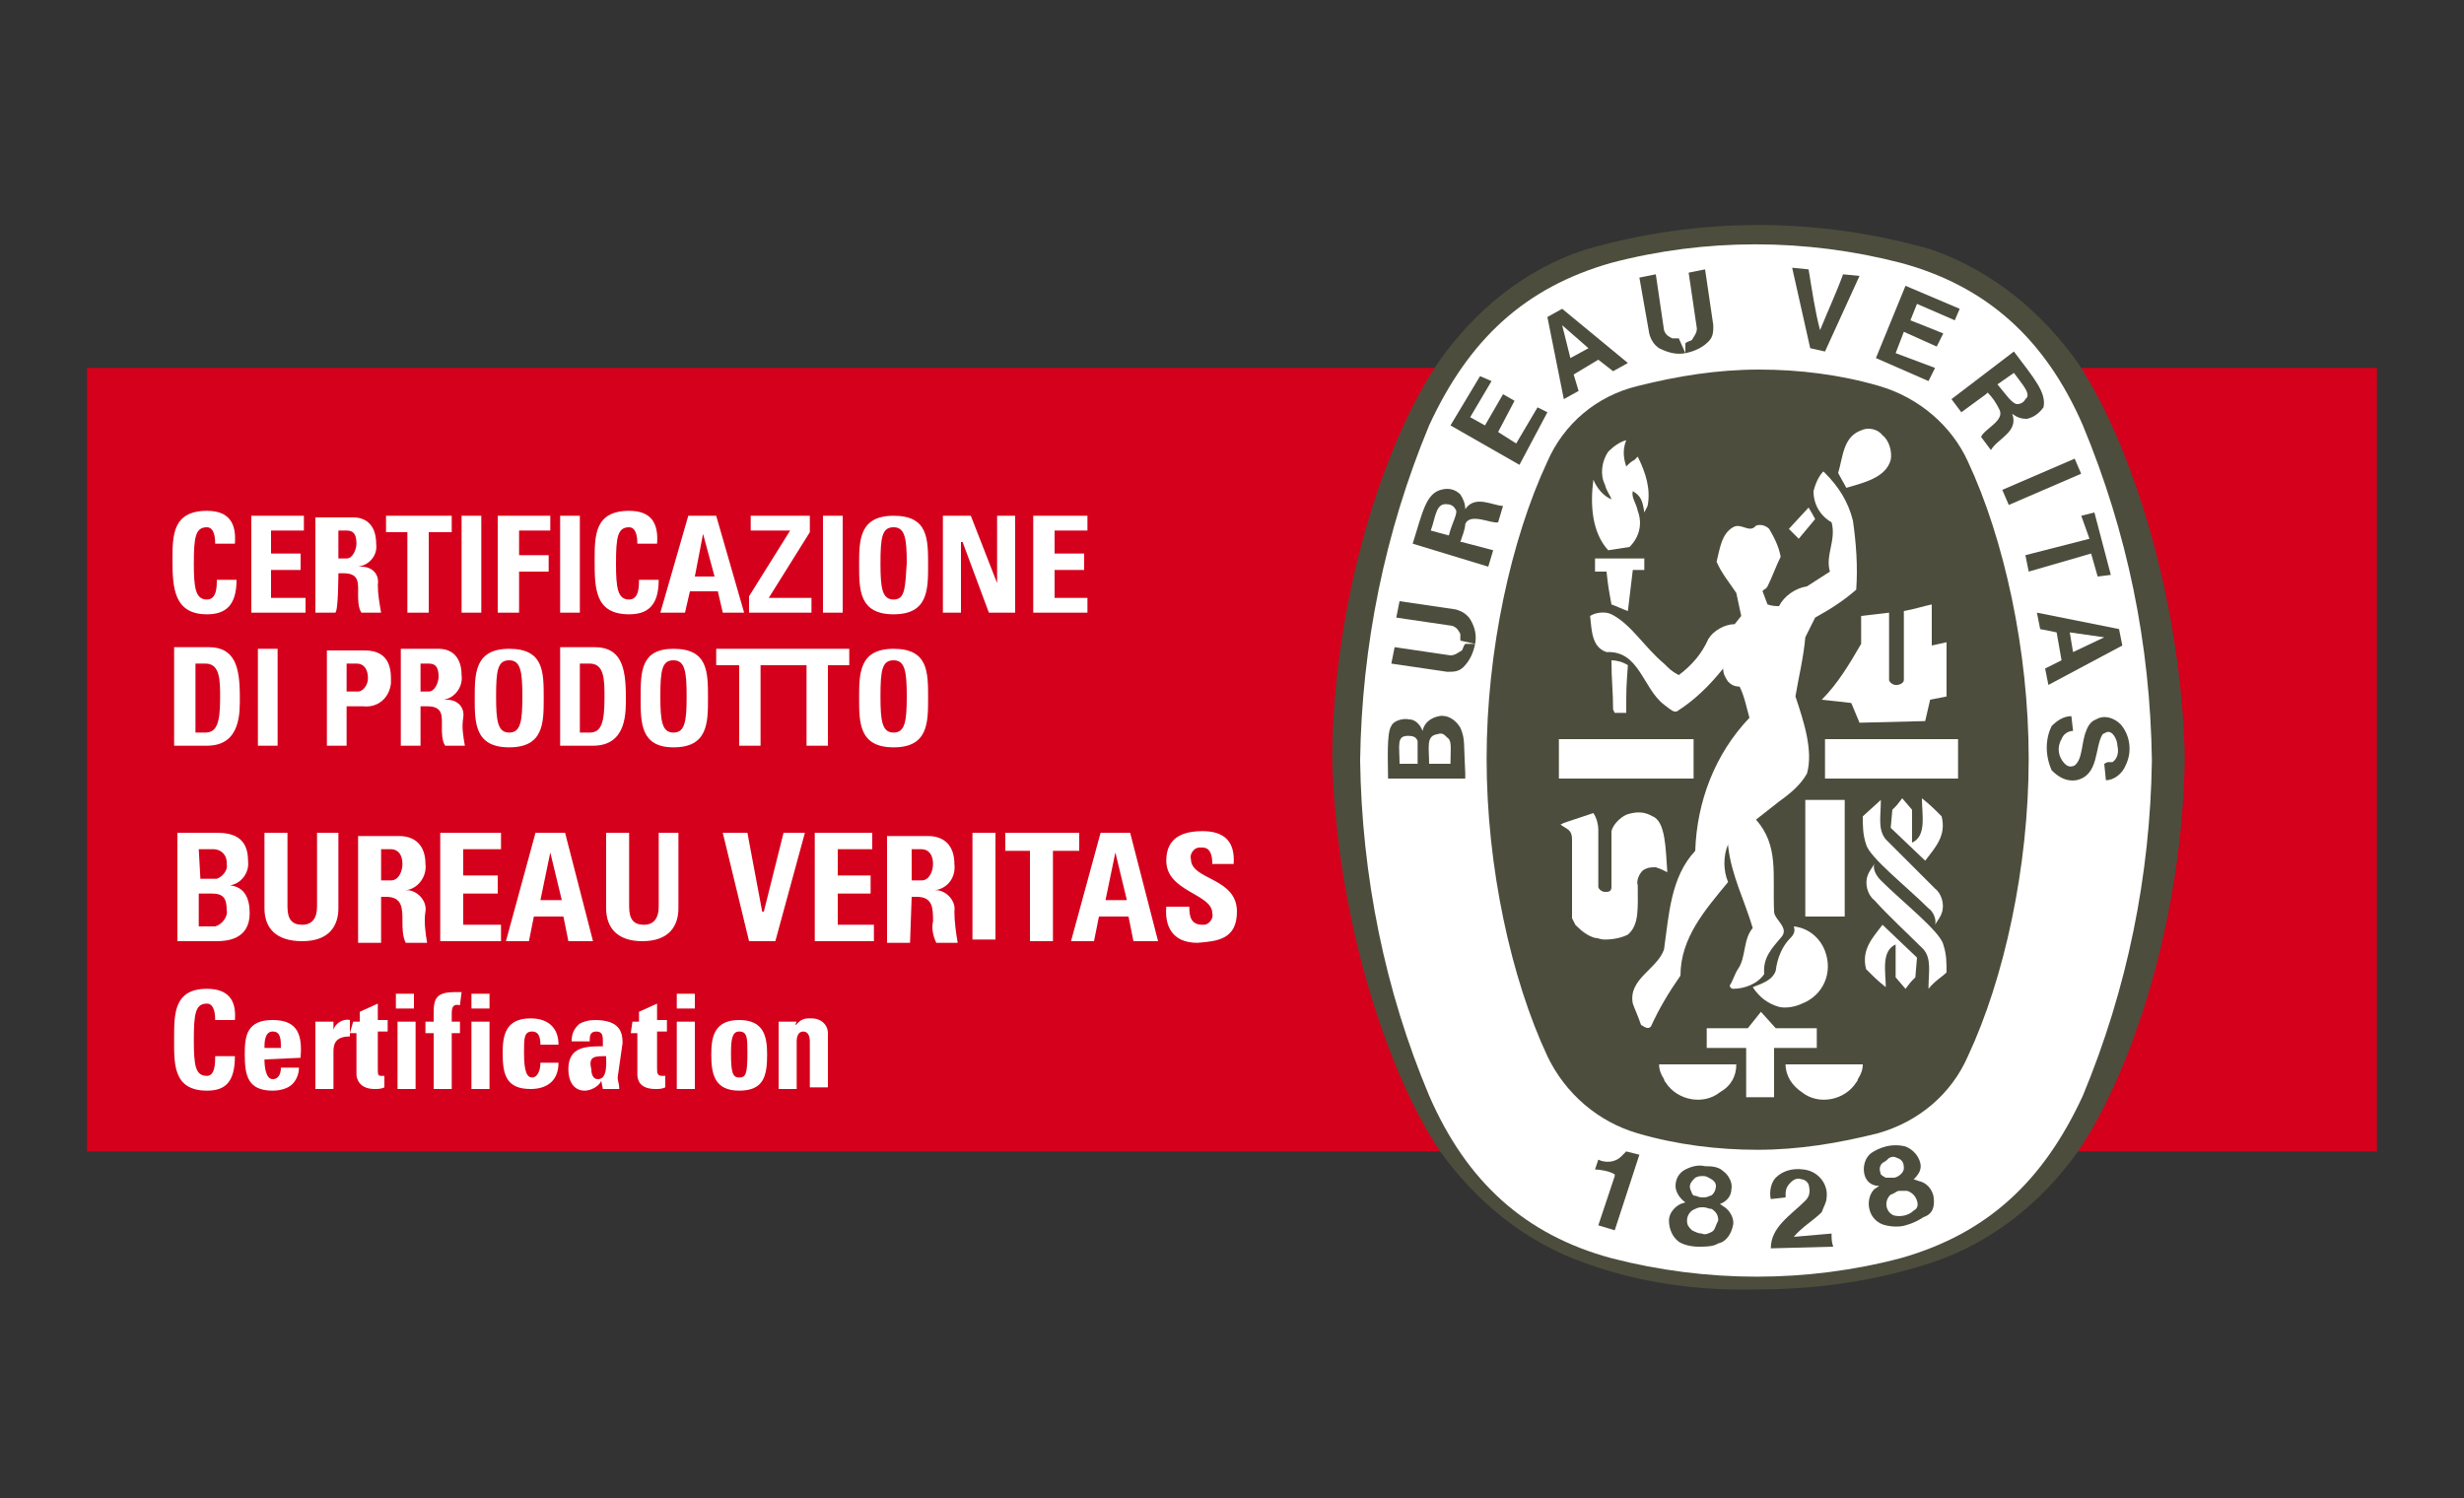 <?xml version="1.0" encoding="utf-8"?>
<!-- Generator: Adobe Illustrator 26.0.2, SVG Export Plug-In . SVG Version: 6.00 Build 0)  -->
<svg version="1.1" id="Layer_1" xmlns="http://www.w3.org/2000/svg" xmlns:xlink="http://www.w3.org/1999/xlink" x="0px" y="0px"
	 viewBox="0 0 150 91.2" style="enable-background:new 0 0 150 91.2;" xml:space="preserve">
<rect x="0" y="0" width="150" height="91.2" fill="#333333" stroke="none"/>
<style type="text/css">
	.st0{fill:#D5001B;}
	.st1{fill:#FFFFFF;}
	.st2{fill-rule:evenodd;clip-rule:evenodd;fill:#FFFFFF;}
	.st3{fill:#4D4D3D;}
</style>
<rect x="5.3" y="22.4" class="st0" width="139.4" height="47.7"/>
<path class="st1" d="M12.6,37.4c1.1,0,1.8-0.5,1.8-2.1h-1.2c0,0.4,0,1.2-0.6,1.2c-0.7,0-0.8-0.7-0.8-2.2c0-1.6,0.1-2.2,0.8-2.2
	c0.3,0,0.5,0.3,0.5,1h1.2c0.1-1.3-0.4-2-1.7-2c-2.1,0-2.1,1.5-2.1,3C10.5,35.8,10.6,37.4,12.6,37.4"/>
<polygon class="st1" points="18.6,37.3 18.6,36.4 16.5,36.4 16.5,34.7 18.3,34.7 18.3,33.7 16.5,33.7 16.5,32.3 18.5,32.3 
	18.5,31.4 15.3,31.4 15.3,37.3 "/>
<path class="st2" d="M20.6,34.9h0.3c1,0,0.9,0.6,0.9,1.3c0,0.3,0,0.8,0.2,1.1h1.2c-0.1-0.6-0.2-1.1-0.2-1.7c0.1-0.6-0.3-1.1-1-1.1
	c-0.1,0-0.1,0-0.2,0l0,0c0.7-0.1,1.2-0.7,1.1-1.4l0,0c0-1-0.5-1.6-1.4-1.6h-2.3v5.8h1.2C20.6,37.3,20.6,34.9,20.6,34.9z M20.6,32.3
	h0.5c0.4,0,0.6,0.2,0.6,0.8c0,0.3-0.2,0.9-0.6,0.9h-0.5V32.3z"/>
<polygon class="st1" points="23.5,31.4 23.5,32.4 24.8,32.4 24.8,37.3 26.1,37.3 26.1,32.4 27.5,32.4 27.5,31.4 "/>
<rect x="28.1" y="31.4" class="st1" width="1.2" height="5.9"/>
<polygon class="st1" points="31.6,37.3 31.6,34.8 33.4,34.8 33.4,33.8 31.6,33.8 31.6,32.3 33.5,32.3 33.5,31.4 30.3,31.4 
	30.3,37.3 "/>
<rect x="34.1" y="31.4" class="st1" width="1.2" height="5.9"/>
<path class="st1" d="M38.3,37.4c1.1,0,1.8-0.5,1.8-2.1h-1.2c0,0.4,0,1.2-0.6,1.2c-0.7,0-0.8-0.7-0.8-2.2c0-1.6,0.1-2.2,0.8-2.2
	c0.3,0,0.5,0.3,0.5,1h1.2c0.1-1.3-0.4-2-1.7-2c-2.1,0-2.1,1.5-2.1,3C36.2,35.8,36.2,37.4,38.3,37.4"/>
<path class="st2" d="M43.5,35.1h-1.2l0.5-2.6l0,0L43.5,35.1z M41.7,37.3l0.3-1.3h1.7l0.3,1.3h1.3l-1.7-5.9h-1.7l-1.7,5.9H41.7z"/>
<polygon class="st1" points="45.7,32.3 48.1,32.3 45.6,36.3 45.6,37.3 49.4,37.3 49.4,36.4 46.8,36.4 49.3,32.4 49.3,31.4 
	45.7,31.4 "/>
<rect x="50.1" y="31.4" class="st1" width="1.2" height="5.9"/>
<path class="st2" d="M54.4,37.4c2.1,0,2.1-1.5,2.1-3c0-1.6,0-3-2.1-3s-2.1,1.5-2.1,3C52.3,35.9,52.3,37.4,54.4,37.4 M54.4,36.5
	c-0.7,0-0.8-0.7-0.8-2.2c0-1.6,0.1-2.2,0.8-2.2c0.7,0,0.8,0.7,0.8,2.2C55.1,35.8,55.1,36.5,54.4,36.5"/>
<polygon class="st1" points="58.5,37.3 58.5,33 58.6,33 60.2,37.3 61.8,37.3 61.8,31.4 60.7,31.4 60.7,35.5 60.7,35.5 59.1,31.4 
	57.4,31.4 57.4,37.3 "/>
<polygon class="st1" points="66.2,37.3 66.2,36.4 64.2,36.4 64.2,34.7 66,34.7 66,33.7 64.2,33.7 64.2,32.3 66.2,32.3 66.2,31.4 
	62.9,31.4 62.9,37.3 "/>
<path class="st2" d="M10.6,45.4h2c2.1,0,2-2.1,2-3c0-1.8-0.3-3-1.9-3h-2.1C10.6,39.4,10.6,45.4,10.6,45.4z M11.9,40.4h0.6
	c0.9,0,0.9,1,0.9,2.1c0,1.5-0.2,2.1-0.9,2.1h-0.6V40.4z"/>
<rect x="15.7" y="39.5" class="st1" width="1.2" height="5.9"/>
<path class="st2" d="M19.9,45.4h1.2V43h1c0.9,0.1,1.6-0.5,1.7-1.4c0-0.1,0-0.3,0-0.3c0-1-0.4-1.7-1.6-1.7h-2.3V45.4z M21.1,40.4h0.6
	c0.5,0,0.7,0.4,0.7,0.9c0,0.4-0.3,0.8-0.6,0.8h-0.7V40.4z"/>
<path class="st2" d="M25.6,43H26c1,0,0.9,0.6,0.9,1.3c0,0.3,0,0.8,0.2,1.1h1.2c-0.1-0.6-0.2-1.1-0.1-1.7c0.1-0.6-0.3-1.1-1-1.1
	c-0.1,0-0.1,0-0.2,0l0,0c0.7-0.1,1.2-0.8,1.1-1.5l0,0c0-1-0.5-1.6-1.4-1.6h-2.3v5.9h1.2L25.6,43z M25.6,40.4h0.5
	c0.4,0,0.6,0.2,0.6,0.8c0,0.3-0.2,0.9-0.6,0.9h-0.5V40.4z"/>
<path class="st2" d="M31,45.5c2.1,0,2.1-1.5,2.1-3c0-1.6,0-3-2.1-3c-2.1,0-2.1,1.5-2.1,3C28.9,44,28.9,45.5,31,45.5 M31,44.6
	c-0.7,0-0.8-0.7-0.8-2.2c0-1.6,0.1-2.2,0.8-2.2c0.7,0,0.8,0.7,0.8,2.2S31.7,44.6,31,44.6"/>
<path class="st2" d="M34.1,45.4h2c2.1,0,2-2.1,2-3c0-1.8-0.3-3-1.9-3h-2.1C34.1,39.4,34.1,45.4,34.1,45.4z M35.3,40.4h0.6
	c0.9,0,0.9,1,0.9,2.1c0,1.5-0.2,2.1-0.9,2.1h-0.6V40.4z"/>
<path class="st2" d="M41,45.5c2.1,0,2.1-1.5,2.1-3c0-1.6,0-3-2.1-3c-2,0-2,1.4-2,3C39,44,39,45.5,41,45.5 M41,44.6
	c-0.7,0-0.8-0.7-0.8-2.2c0-1.6,0.1-2.2,0.8-2.2s0.8,0.7,0.8,2.2S41.7,44.6,41,44.6"/>
<polygon class="st1" points="43.6,39.5 43.6,40.5 45,40.5 45,45.4 46.3,45.4 46.3,40.5 47.7,40.5 47.7,39.5 "/>
<polygon class="st1" points="47.7,39.5 47.7,40.5 49.1,40.5 49.1,45.4 50.4,45.4 50.4,40.5 51.7,40.5 51.7,39.5 "/>
<path class="st2" d="M54.4,45.5c2.1,0,2.1-1.5,2.1-3c0-1.6,0-3-2.1-3s-2.1,1.5-2.1,3C52.3,44,52.3,45.5,54.4,45.5 M54.4,44.6
	c-0.7,0-0.8-0.7-0.8-2.2c0-1.6,0.1-2.2,0.8-2.2c0.7,0,0.8,0.7,0.8,2.2S55.1,44.6,54.4,44.6"/>
<path class="st2" d="M13.2,57.3c0.6,0,2-0.1,2-1.7c0-0.9-0.3-1.6-1.2-1.7l0,0c0.7-0.1,1.2-0.8,1.1-1.5c0-1.4-0.9-1.7-1.9-1.7h-2.4
	v6.6H13.2z M12.1,51.7H13c0.4,0,0.8,0.3,0.8,0.8c0,0,0,0,0,0.1c0.1,0.4-0.3,0.8-0.6,0.9h-0.1h-0.9L12.1,51.7L12.1,51.7z M12.1,54.4
	h0.8c0.7,0,0.9,0.3,0.9,1c0.1,0.4-0.3,0.9-0.7,1c-0.1,0-0.2,0-0.3,0h-0.7L12.1,54.4z"/>
<path class="st1" d="M19.3,50.7v4.5c0,0.7-0.3,1.1-0.9,1.1s-0.9-0.3-0.9-1.1v-4.5h-1.4v4.6c0,1.2,0.7,2,2.3,2c1.7,0,2.2-1,2.2-2
	v-4.6H19.3z"/>
<path class="st2" d="M23.2,54.6h0.3c1,0,1,0.7,1,1.5c0,0.4,0,0.9,0.2,1.3H26c-0.1-0.6-0.2-1.3-0.1-1.9c0.1-0.6-0.4-1.2-1-1.3
	c-0.1,0-0.1,0-0.2,0l0,0c0.8-0.1,1.3-0.9,1.2-1.6l0,0c0-1.1-0.6-1.7-1.6-1.7h-2.5v6.5h1.4V54.6z M23.2,51.7h0.6
	c0.4,0,0.7,0.3,0.7,0.9c0,0.4-0.2,1-0.7,1h-0.6V51.7z"/>
<polygon class="st1" points="30.5,57.3 30.5,56.3 28.2,56.3 28.2,54.4 30.3,54.4 30.3,53.3 28.2,53.3 28.2,51.7 30.5,51.7 
	30.5,50.7 26.8,50.7 26.8,57.3 "/>
<path class="st2" d="M34.2,54.8h-1.3l0.6-2.9l0,0L34.2,54.8z M32.2,57.3l0.3-1.5h1.8l0.3,1.5h1.5l-1.7-6.6h-1.8l-1.8,6.6H32.2z"/>
<path class="st1" d="M40.1,50.7v4.5c0,0.7-0.3,1.1-0.9,1.1c-0.6,0-0.9-0.3-0.9-1.1v-4.5h-1.4v4.6c0,1.2,0.7,2,2.2,2
	c1.7,0,2.2-1,2.2-2v-4.6H40.1z"/>
<polygon class="st1" points="45.6,57.3 47.2,57.3 49,50.7 47.7,50.7 46.5,55.5 46.4,55.5 45.5,50.7 44,50.7 "/>
<polygon class="st1" points="53.2,57.3 53.2,56.3 51,56.3 51,54.4 53,54.4 53,53.3 51,53.3 51,51.7 53.1,51.7 53.1,50.7 49.6,50.7 
	49.6,57.3 "/>
<path class="st2" d="M55.5,54.6h0.3c1,0,1,0.7,1,1.5c-0.1,0.4,0,0.9,0.2,1.3h1.3c-0.1-0.6-0.2-1.3-0.2-1.9c0.1-0.6-0.4-1.2-1-1.3
	c-0.1,0-0.1,0-0.2,0l0,0c0.8-0.1,1.3-0.8,1.2-1.6l0,0c0-1.1-0.6-1.7-1.6-1.7H54v6.5h1.4L55.5,54.6L55.5,54.6z M55.5,51.7h0.6
	c0.4,0,0.7,0.3,0.7,0.9c0,0.4-0.2,1-0.7,1h-0.6V51.7z"/>
<rect x="59.2" y="50.7" class="st1" width="1.4" height="6.5"/>
<polygon class="st1" points="61.2,50.7 61.2,51.8 62.7,51.8 62.7,57.3 64.1,57.3 64.1,51.8 65.7,51.8 65.7,50.7 "/>
<path class="st2" d="M68.6,54.8h-1.3l0.6-2.9l0,0L68.6,54.8z M66.6,57.3l0.3-1.5h1.8l0.3,1.5h1.5l-1.7-6.6h-1.8l-1.8,6.6H66.6z"/>
<path class="st1" d="M75.3,55.5c0-2.1-2.8-1.9-2.8-3.2c-0.1-0.3,0.2-0.7,0.5-0.7c0.1,0,0.1,0,0.2,0c0.5,0,0.6,0.5,0.6,1h1.3
	c0.1-1.4-0.6-2-1.9-2c-1.7,0-2.2,0.8-2.2,1.8c0,1.9,2.8,2,2.8,3.2c0.1,0.3-0.2,0.7-0.5,0.7h-0.1c-0.7,0-0.8-0.5-0.8-1.1h-1.4
	c-0.1,1.1,0.3,2.2,1.9,2.2C74.1,57.3,75.3,57.2,75.3,55.5"/>
<path class="st1" d="M12.6,66.4c1.1,0,1.7-0.5,1.7-2.1h-1.2c0,0.4,0,1.2-0.5,1.2c-0.7,0-0.8-0.6-0.8-2.2s0.1-2.2,0.8-2.2
	c0.3,0,0.5,0.3,0.5,1h1.2c0.1-1.2-0.4-1.9-1.7-1.9c-2,0-2,1.5-2,3S10.5,66.4,12.6,66.4"/>
<path class="st2" d="M18.3,64.4c0.1-1.3-0.1-2.3-1.7-2.3c-1.6,0-1.7,1-1.7,2.1c0,1.3,0.2,2.2,1.7,2.2c0.4,0,0.9-0.1,1.2-0.4
	c0.3-0.3,0.4-0.7,0.4-1h-1.1c0,0.3-0.1,0.7-0.5,0.7c-0.4,0-0.5-0.7-0.5-1.2L18.3,64.4z M16.1,63.8c0-0.3,0-1,0.5-1
	c0.5,0,0.5,0.5,0.5,1H16.1z"/>
<path class="st1" d="M19.2,62.2v4.1h1.1v-2.2c0-0.4,0-1,1-1v-1c-0.4-0.1-0.9,0.2-1,0.6l0,0v-0.5H19.2z"/>
<path class="st1" d="M21.3,62.9h0.4v2.5c0,0.3,0.2,0.9,1.1,0.9c0.2,0,0.4,0,0.6-0.1v-0.7c-0.1,0-0.2,0-0.2,0C23,65.5,23,65.4,23,65
	v-2.2h0.6v-0.7H23v-1l-1.1,0.5v0.6h-0.4L21.3,62.9z"/>
<path class="st2" d="M24.1,61.4h1.1v-0.9h-1.1V61.4z M25.3,62.2h-1.1v4.1h1.1V62.2z"/>
<path class="st1" d="M28.1,60.4c-0.2,0-0.3,0-0.4,0c-1.4,0-1.3,0.6-1.3,1.8h-0.5v0.7h0.5v3.4h1.1v-3.4H28v-0.7h-0.5v-0.5
	c0-0.4,0.1-0.6,0.5-0.5L28.1,60.4z"/>
<path class="st2" d="M28.7,61.4h1.1v-0.9h-1.1V61.4z M29.8,62.2h-1.1v4.1h1.1V62.2z"/>
<path class="st1" d="M34,63.6c0-1-0.6-1.6-1.7-1.6c-1.5,0-1.7,1-1.7,2.1c0,1.3,0.2,2.2,1.7,2.2c1,0,1.7-0.5,1.7-1.6h-1.1
	c0,0.5-0.2,0.9-0.5,0.9c-0.3,0-0.5-0.3-0.5-1.5c0-0.9,0-1.3,0.5-1.3c0.3,0,0.5,0.2,0.5,0.8H34z"/>
<path class="st2" d="M37.9,63.5c0-0.7-0.2-1.4-1.7-1.4c-0.3,0-0.8,0.1-1,0.3c-0.3,0.3-0.4,0.6-0.4,1h1.1c0-0.3,0-0.6,0.4-0.6
	c0.4,0,0.4,0.3,0.4,0.6v0.3c-1,0-2.1,0-2.1,1.4c0,0.7,0.3,1.3,1,1.3c0.4,0,0.9-0.3,1-0.6l0,0l0.1,0.5h1c0-0.3-0.1-0.5-0.1-0.7
	L37.9,63.5z M36.9,64.3c0,0.4,0.1,1.4-0.5,1.4c-0.3,0-0.4-0.3-0.4-0.6C35.8,64.3,36.2,64.3,36.9,64.3"/>
<path class="st1" d="M38.4,62.9h0.4v2.5c0,0.3,0.1,0.9,1.1,0.9c0.2,0,0.4,0,0.6-0.1v-0.7c-0.1,0-0.2,0-0.2,0c-0.3,0-0.3-0.2-0.3-0.5
	v-2.2h0.6v-0.7h-0.6v-1l-1.1,0.5v0.6h-0.4L38.4,62.9L38.4,62.9z"/>
<path class="st2" d="M41.2,61.4h1.1v-0.9h-1.1V61.4z M42.3,62.2h-1.1v4.1h1.1V62.2z"/>
<path class="st2" d="M45,66.4c1.5,0,1.7-0.9,1.7-2.2c0-1.1-0.2-2.1-1.7-2.1c-1.5,0-1.7,1-1.7,2.1C43.3,65.4,43.5,66.4,45,66.4
	 M45,65.6c-0.4,0-0.5-0.3-0.5-1.5c0-0.9,0.1-1.3,0.5-1.3c0.5,0,0.5,0.4,0.5,1.3C45.5,65.4,45.4,65.6,45,65.6"/>
<path class="st1" d="M48.5,62.2h-1.1v4.1h1.1v-2.9c0-0.3,0.1-0.6,0.4-0.6c0.3,0,0.4,0.3,0.4,0.6v2.8h1.1v-3.3c0-0.5-0.4-0.9-1-0.9
	c0,0,0,0-0.1,0c-0.2,0-0.3,0-0.5,0.1s-0.3,0.3-0.4,0.3l0,0L48.5,62.2z"/>
<path class="st3" d="M107,78.5L107,78.5c3.6,0,7.1-0.5,10.5-1.6c3.7-1.2,6.8-3.7,9-6.8c3.4-5,6.4-14.5,6.5-24l0,0
	c-0.2-9.5-3.2-19-6.5-24c-2.2-3.1-5.2-5.6-8.9-6.9c-6.9-2-14.2-2-21.1,0c-3.7,1.2-6.7,3.7-8.9,6.8c-3.4,5-6.4,14.5-6.5,24l0,0
	c0.2,9.5,3.2,19,6.5,24c2.2,3.1,5.2,5.6,8.9,6.9C99.8,78.1,103.4,78.6,107,78.5L107,78.5z"/>
<path class="st1" d="M131,46.3c-0.1,7-1.5,13.9-4.2,20.4c-2.4,5.2-5.8,8.4-11.1,9.9c-5.7,1.5-11.8,1.5-17.6,0
	c-5.2-1.4-8.8-4.6-11.1-9.9c-2.7-6.4-4.1-13.4-4.2-20.4c0.1-7,1.5-13.9,4.2-20.4c2.4-5.2,5.8-8.4,11.1-9.9c5.7-1.5,11.8-1.5,17.6,0
	c5.2,1.4,8.8,4.6,11.1,9.9C129.5,32.4,130.9,39.2,131,46.3"/>
<path class="st3" d="M107.1,22.5c2.4,0,4.9,0.3,7.3,1c2.4,0.7,4.4,2.4,5.4,4.6c2.2,4.7,3.7,11.5,3.7,18.1s-1.5,13.4-3.7,18.1
	c-1,2.3-3,4-5.5,4.7c-2.4,0.6-4.8,1-7.3,1l0,0c-2.4,0-4.9-0.3-7.3-1c-2.4-0.7-4.4-2.4-5.5-4.7c-2.2-4.7-3.7-11.5-3.7-18.1
	s1.5-13.4,3.7-18.1c1-2.3,3-4,5.5-4.6C102.1,22.9,104.5,22.5,107.1,22.5L107.1,22.5z"/>
<path class="st1" d="M110.5,31.6c-0.2-0.3-0.3-0.5-0.4-0.7"/>
<rect x="94.9" y="45" class="st1" width="8.2" height="2.4"/>
<path class="st1" d="M101.3,65.7c-0.2-0.3-0.3-0.6-0.3-0.9h4.7c0,0.7-0.3,1.3-1,1.7c-1,0.8-2.6,0.5-3.3-0.6
	C101.4,65.9,101.3,65.8,101.3,65.7"/>
<path class="st1" d="M106.4,63.8h-2.5v-1.2h2.5l0.8-1l0.9,1h2.5v1.2H108v3h-1.7V63.8z"/>
<path class="st1" d="M106.7,60.1c0.5-0.2,1.2-0.4,1.4-1c0.1-0.8,0.4-1.5,0.9-2c0.2-0.2,0.3-0.4,0.2-0.7c0.9,0.1,1.6,0.7,1.9,1.5
	c0.5,1.3-0.1,2.7-1.4,3.2c-0.4,0.2-1,0.3-1.4,0.2C107.6,61.1,107.1,60.7,106.7,60.1"/>
<path class="st1" d="M100.6,49.7c-0.5-0.3-1-0.3-1.6-0.1c-0.4,0.2-0.8,0.6-0.9,1c0,1.4,0,1.8,0,3.4c0,0.3-0.2,0.3-0.4,0.3
	s-0.4-0.2-0.4-0.3v-3.5c0-0.3-0.1-0.7-0.3-1l-1.8,0.6l-0.2,0.1c0.4,0.3,0.7,0.3,0.7,0.9v4.5v0.3l0.1,0.2l0.1,0.2l0.1,0.1
	c0.3,0.3,0.7,0.6,1.1,0.7c0.2,0,0.3,0.1,0.6,0.1c0.5,0,1-0.1,1.4-0.3c0.7-0.6,0.6-1.6,0.6-3c-0.1-0.3,0.1-0.7,0.3-0.9
	c0.3-0.2,0.5-0.2,0.8-0.2c0.3,0.1,0.5,0.2,0.7,0.3C101.4,51.7,101.4,50,100.6,49.7"/>
<path class="st1" d="M117.4,55.3c-1.3-1.3-3.6-3.1-3.8-3.9c-0.2-0.6-0.2-1.1-0.2-1.7l1.1-1c0,1-0.2,1.8,0.3,2.4c1,1,2.1,2.1,3,3
	c0.4,0.3,0.6,1,0.4,1.5c-0.1,0.3-0.3,0.5-0.4,0.7C117.9,56,117.7,55.5,117.4,55.3"/>
<path class="st1" d="M109.9,48.7c1,0,1.3,0,2.4,0v7.1h-2.4V48.7z"/>
<path class="st1" d="M115.2,49.3c0.3-0.3,0.3-0.3,0.6-0.7l0.6,0.7v2c0.9-0.4,0.6-1.7,0.6-2.7c0.5,0.4,0.7,0.6,1.2,1.1
	c0.3,1.2-0.4,1.9-1,2.7l-2.1-2L115.2,49.3L115.2,49.3z"/>
<path class="st1" d="M117.2,43.9l0.3-1.3l1-0.2v-3.3c-0.4,0.1-0.5,0.1-0.9,0.2v-2.5c-0.5,0.1-1.1,0.3-1.7,0.4v4.2
	c0,0.2-0.3,0.3-0.4,0.3h-0.1c-0.2,0-0.4-0.2-0.4-0.3v-4.1l-1.7,0.2v1.7c-0.7,1.2-1.4,2.4-2.4,3.4c0.9,0.1,1,0.1,1.8,0.2l0.5,1.2
	L117.2,43.9z"/>
<path class="st1" d="M98.2,43.2c0-1.1-0.1-1.8-0.1-3c0.3,0,0.7,0.1,1,0.3C99,41.9,99,41.9,99,43.4h-0.7L98.2,43.2z"/>
<path class="st1" d="M98.1,36.8c-0.2-1.1-0.2-1.1-0.3-2h-0.7V34h3v0.7h-0.7l-0.3,2.5C98.8,37.1,98.4,36.9,98.1,36.8"/>
<path class="st1" d="M97.9,33.5c-1-1.1-1.1-2.8-0.9-4.3l0,0c0.2,0.5,0.6,1,1.1,1.2c-0.1-0.3-0.3-0.5-0.4-0.9c-0.3-0.6-0.2-1.4,0.2-2
	c0.3-0.3,0.7-0.6,1.1-0.7c-0.2,0.5-0.2,1,0,1.6c0.2-0.2,0.3-0.3,0.5-0.4c0.1-0.1,0.1-0.1,0.2-0.2c0.5,1,0.8,2,0.6,3l-0.2,0.4
	c-0.1-0.7-0.2-1-0.7-1.3c-0.1,0.4,0.2,0.7,0.3,1.2c0.3,0.8,0.1,1.6-0.5,2.2L97.9,33.5z"/>
<path class="st1" d="M110.5,31.6l-1,1.2l-0.6-0.6l1.2-1.3"/>
<path class="st1" d="M111.9,28.8c0.3-1,0.3-2.2,1.4-2.6c0.4-0.2,1-0.1,1.3,0.3c0.4,0.3,0.6,1,0.5,1.5c-0.3,1.1-1.7,1.4-2.7,1.7
	L111.9,28.8z"/>
<polygon class="st1" points="119.2,45 119.2,47.4 111.1,47.4 111.1,45 "/>
<path class="st1" d="M99.4,61.1c-0.3-1.5,1.5-2.1,1.9-3.3c0.3-2.1,0.4-4.4,1.9-6c0.1-3,1.2-5.9,3.3-8.1c-0.2-0.7-0.3-1.3-0.6-1.9
	c-0.3,0-0.5-0.1-0.7-0.3c-0.2-0.3-0.3-0.5-0.3-0.8c-0.8,1-1.7,1.9-2.8,2.6c-0.2,0.1-0.4-0.1-0.8-0.4c-1.3-1-1.5-3.3-3.5-3.2
	c-0.9-0.3-0.9-1.3-1-2.2c0.3-0.2,0.9-0.3,1.3-0.1c1.2,0.6,2,2,3.2,3c0.3,0.3,0.5,0.5,0.9,0.7c0.8-0.6,1.4-1.3,1.8-2.2
	c0.3-0.5,1-0.9,1.6-0.9l0.4-0.5l-0.3-1.4c-0.4-0.6-0.9-1.2-1.2-1.9c0.2-0.8,0.3-1.7,1-2.1c0.5-0.3,1,0.4,1.4-0.1
	c0.3-0.1,0.6,0,0.8,0.2c0.3,0.5,0.6,1.1,0.7,1.7c-0.3,0.6-0.5,1.2-0.8,1.8c-0.1,0.2-0.3,0.2-0.3,0.3c0.1,0.3,0.2,0.5,0.3,0.8
	c0.3,0.1,0.5,0.1,0.7,0.1c0.3-0.6,1-1.1,1.7-1.2l1.4-0.9c-0.3-1,0.4-1.9,0.1-3c-0.7-0.4-1.1-1.1-1.1-1.9c0.1-0.4,0.3-0.9,0.6-1.2
	l0.1,0.1c0.8,0.8,1.4,1.7,1.7,2.9c0.2,1.4,0.3,2.8,0.2,4.2c-0.8,0.7-1.6,1.2-2.5,1.7l-0.6,1.2c-0.1,1.2-0.4,2.4-0.6,3.6
	c0.5,1.5,1.1,3.3,0.7,4.7c-0.4,0.7-1,1.2-1.7,1.7l-1.4,1.1c1.4,1.6,1,3.3,1.1,5.6c0,0.5,1,1,0.4,1.6c-0.5,0.6-1.1,1.2-1,2.2
	c-0.4,0.6-1.2,0.9-1.9,0.9c-0.1,0-0.2-0.1-0.2-0.2l0,0c0.2-0.3,0.3-0.7,0.5-1c0.5-0.7,0.3-1.8,0.9-2.5c-0.5-1.7-1.3-3.2-1.5-5v-0.1
	c-0.3,0.7-0.3,1.6,0,2.3c-1.4,1.7-2.9,3.4-2.9,5.7c-0.7,1-1.3,2-1.8,3.1c-0.2,0.2-0.4,0-0.6-0.1C99.7,61.8,99.5,61.4,99.4,61.1"/>
<path class="st1" d="M114.5,53.6c1.3,1.3,3.6,3.1,3.8,3.9c0.2,0.6,0.2,1.1,0.2,1.7c-0.3,0.3-0.7,0.5-1.1,1c0-1,0.2-1.8-0.3-2.4
	c-1-1-2.1-2-3-3c-0.4-0.3-0.6-1-0.4-1.5c0.1-0.3,0.3-0.5,0.4-0.7C114,52.9,114.2,53.3,114.5,53.6"/>
<path class="st1" d="M116.6,59.5c-0.3,0.3-0.3,0.3-0.6,0.7l-0.6-0.7v-2c-0.9,0.4-0.6,1.7-0.6,2.6c-0.5-0.4-0.7-0.6-1.2-1.1
	c-0.3-1.2,0.4-1.9,1-2.7l2.1,2L116.6,59.5L116.6,59.5z"/>
<path class="st1" d="M113.1,65.7c0.2-0.3,0.3-0.6,0.3-0.9h-4.7c0,0.7,0.4,1.3,1,1.7c1,0.8,2.6,0.5,3.3-0.6
	C113,65.9,113.1,65.8,113.1,65.7"/>
<path class="st3" d="M107.8,76c0-1.3,1.2-2,2.1-2.9c0.3-0.3,0.3-0.6,0.2-1c-0.1-0.2-0.3-0.3-0.4-0.3c-0.3-0.1-0.5,0-0.7,0.2
	c-0.3,0.3-0.3,0.5-0.3,0.9l-0.9,0.1c-0.1-0.4,0-1,0.3-1.3c0.4-0.4,1-0.6,1.7-0.5c0.9,0.1,1.5,0.9,1.4,1.7c0,0.3-0.2,0.6-0.3,0.9
	c-0.5,0.5-1.2,0.9-1.7,1.5l2.3-0.2c0,0.3,0,0.5,0.1,0.8L107.8,76z"/>
<path class="st3" d="M99.8,70.3L99.8,70.3l-1.5,4.6l-1-0.3l1-3v-0.1c-0.3-0.2-0.9-0.3-1.2-0.3l0.2-0.6c0.4,0.2,1,0.2,1.4-0.2
	c0.1-0.1,0.2-0.2,0.3-0.3L99.8,70.3z"/>
<path class="st3" d="M116.5,73.7c-0.3,0.3-0.8,0.4-1.2,0.3c-0.3-0.1-0.6-0.5-0.4-1c0.1-0.2,0.2-0.3,0.3-0.3c0.2-0.1,0.3-0.2,0.4-0.2
	c0.2,0,0.3,0,0.5,0c0.3,0.1,0.5,0.3,0.6,0.6C116.8,73.4,116.7,73.6,116.5,73.7 M114.5,71.5c-0.1-0.3-0.1-0.5,0.1-0.7
	c0.2-0.1,0.3-0.2,0.4-0.3c0.2-0.1,0.3-0.1,0.5,0c0.3,0.1,0.4,0.3,0.4,0.6c0,0.2-0.1,0.3-0.2,0.4c-0.1,0.1-0.3,0.2-0.4,0.2
	c-0.2,0-0.3,0-0.5,0C114.8,71.7,114.6,71.6,114.5,71.5 M117.7,72.8c-0.1-0.4-0.4-0.8-0.9-0.9l-0.3-0.1c0.3-0.3,0.5-0.6,0.4-1
	c-0.1-0.4-0.4-0.8-0.9-1c-0.4-0.1-0.8-0.1-1.2,0c-0.4,0.1-0.8,0.3-1,0.5c-0.3,0.3-0.4,0.8-0.3,1.2c0.1,0.4,0.4,0.7,0.9,0.7l-0.3,0.2
	c-0.3,0.3-0.4,0.8-0.3,1.2c0.1,0.5,0.5,0.9,1,1c0.4,0.1,0.9,0.1,1.2,0c0.4-0.1,0.8-0.3,1.1-0.5C117.7,73.9,117.8,73.4,117.7,72.8"/>
<path class="st3" d="M104.2,75c-0.2,0.1-0.4,0.2-0.6,0.1c-0.2,0-0.4-0.1-0.6-0.2c-0.2-0.2-0.3-0.3-0.3-0.6c0-0.3,0.2-0.6,0.5-0.7
	c0.2-0.1,0.3-0.1,0.5-0.1c0.2,0,0.3,0.1,0.5,0.1c0.3,0.2,0.4,0.4,0.4,0.7C104.4,74.7,104.4,74.9,104.2,75 M102.9,72.4
	c-0.1-0.3,0.1-0.5,0.3-0.7c0.2-0.1,0.3-0.1,0.5-0.1c0.2,0,0.3,0.1,0.5,0.2c0.3,0.2,0.3,0.4,0.2,0.7c-0.1,0.2-0.2,0.3-0.3,0.3
	c-0.2,0.1-0.3,0.1-0.5,0.1c-0.2,0-0.3-0.1-0.4-0.1C103,72.8,103,72.6,102.9,72.4 M105.5,74.6c0.1-0.4-0.2-0.9-0.5-1.1l-0.3-0.2
	c0.3-0.1,0.7-0.4,0.7-0.9c0.1-0.4-0.2-0.9-0.5-1.1c-0.3-0.3-0.8-0.3-1.1-0.3c-0.4-0.1-0.8,0-1.2,0.2c-0.4,0.2-0.6,0.6-0.6,1
	s0.3,0.8,0.6,1l-0.3,0.1c-0.4,0.2-0.7,0.6-0.7,1c0,0.5,0.2,1,0.6,1.3c0.3,0.2,0.8,0.3,1.2,0.3s0.9,0,1.2-0.2
	C105.1,75.6,105.4,75.1,105.5,74.6"/>
<rect x="121.9" y="28.8" transform="matrix(0.918 -0.396 0.396 0.918 -1.417 51.658)" class="st3" width="4.8" height="1"/>
<path class="st3" d="M110.2,21.2l-1.1-4.9l1,0.1c0.2,1.2,0.4,2.6,0.7,3.7c0.4-1,1-2.3,1.4-3.4l1,0.1l-2.1,4.6L110.2,21.2z"/>
<polygon class="st3" points="91.5,24 90.4,25.9 89.5,25.4 90.8,23.2 90.1,22.9 88.3,25.9 92.5,28.3 94.2,25.1 93.6,24.8 92.3,27 
	91.2,26.3 92.2,24.4 "/>
<path class="st3" d="M88.3,46.5H87c0-1-0.2-1.7,0.5-1.8c0.3-0.1,0.4,0,0.6,0.2C88.4,45.1,88.3,45.5,88.3,46.5 M86.3,46.5h-1.1
	c0-1.1-0.2-1.7,0.5-1.7c0.4,0,0.5,0.1,0.6,0.3C86.3,45.5,86.3,46,86.3,46.5 M88.9,44.3c-0.3-0.5-0.8-0.8-1.3-0.7
	c-0.5,0.1-0.9,0.4-1,0.9c-0.1-0.3-0.4-0.7-0.8-0.7c-0.4-0.1-1,0.1-1.1,0.4c-0.3,0.4-0.2,2.2-0.2,3.2h4.7v-0.3
	C89.1,45.2,89.2,45,88.9,44.3"/>
<polygon class="st3" points="126.7,31.4 127.5,31.2 128.5,35 127.7,35.1 127.3,33.7 123.5,34.8 123.3,33.8 127.2,32.8 "/>
<path class="st3" d="M102.6,21.5c-0.5,0.1-1,0-1.6-0.3c-0.3-0.2-0.5-0.5-0.6-0.9l-0.6-3.4l1-0.2l0.5,3.4c0.1,0.3,0.3,0.4,0.5,0.5
	c0.2,0,0.3,0,0.4,0"/>
<path class="st3" d="M102.6,21.5c0.5-0.1,1-0.3,1.4-0.7c0.3-0.3,0.3-0.6,0.3-1l-0.5-3.4l-1,0.2l0.5,3.4c0,0.3-0.2,0.5-0.3,0.7
	c-0.2,0.1-0.3,0.1-0.4,0.2"/>
<path class="st3" d="M126.2,39.7l-0.2-1.2l2.1,0.3l0,0L126.2,39.7z M129,38.3l-5-1l0.2,1l1,0.2l0.3,1.7l-1,0.5l0.2,1l4.5-2.4
	L129,38.3z"/>
<path class="st3" d="M128.3,46.4L128.3,46.4h0.2h0.1c0.3-0.2,0.4-0.6,0.3-1c0-0.3-0.2-0.7-0.4-0.8c-0.2-0.1-0.3,0-0.5,0.1
	c-0.5,0.8-0.2,2.5-1.6,2.8c-0.6,0.1-1.1-0.2-1.5-0.6c-0.4-0.9-0.4-1.9,0-2.7c0.3-0.3,0.7-0.6,1.2-0.6l0.1,0.9
	c-0.3,0-0.6,0.2-0.7,0.5c-0.3,0.5-0.2,1.1,0.2,1.5c0.2,0.2,0.4,0.2,0.6,0.1c0.5-0.4,0.4-1.4,0.7-2.1c0.1-0.3,0.3-0.6,0.6-0.7
	c0.5-0.3,1.1-0.1,1.5,0.3c0.6,0.7,0.7,1.7,0.3,2.5c-0.2,0.5-0.7,0.9-1.2,0.9l-0.1-1L128.3,46.4z"/>
<path class="st3" d="M89.8,39.2c-0.1,0.5-0.3,1-0.7,1.4c-0.3,0.3-0.6,0.3-1,0.3l-3.4-0.5l0.2-1l3.4,0.5c0.3,0,0.5-0.2,0.7-0.3
	c0.1-0.2,0.1-0.3,0.2-0.4"/>
<path class="st3" d="M89.8,39.2c0.1-0.5,0-1-0.3-1.5c-0.2-0.3-0.5-0.5-0.9-0.6l-3.4-0.5l-0.2,1l3.4,0.5c0.3,0.1,0.4,0.3,0.5,0.5
	c0,0.2,0,0.3,0,0.4"/>
<path class="st3" d="M95.6,21.8l-0.5-2l0,0l0,0l1.6,1.4L95.6,21.8z M95.1,18.8l-0.9,0.5l1,5l0.9-0.5l-0.3-1l1.5-0.9l0.9,0.7l0.9-0.5
	L95.1,18.8z"/>
<polygon class="st3" points="118.3,20.3 116.3,19.5 116.7,18.5 119,19.5 119.3,18.8 116,17.4 114.2,21.8 117.4,23.2 117.8,22.4 
	115.4,21.5 115.9,20.2 117.9,21.1 "/>
<path class="st3" d="M88.2,32.6l-1.1-0.3c0.3-0.8,0.3-1.7,1-1.6c0.2,0,0.4,0.1,0.5,0.3C88.8,31.2,88.4,31.8,88.2,32.6 M89.2,31
	c0-0.3-0.1-0.6-0.3-0.9c-0.3-0.3-0.7-0.4-1.1-0.3c-1,0.2-1.2,1.4-1.8,3.3l4.6,1.4l0.3-1L89,33h-0.1c0.1-0.3,0.3-0.8,0.3-1.1
	c0.3-0.7,1.6,0,2-0.1l0.3-1C90.9,30.8,89.8,30.1,89.2,31"/>
<path class="st3" d="M123.3,24.3c-0.1,0.2-0.3,0.3-0.5,0.3c-0.3,0-0.7-0.6-1.2-1.2l1-0.7C123.1,23.4,123.7,24,123.3,24.3
	 M122.6,21.4l-3.8,2.9l0.6,0.8l1.5-1.1l0.1-0.1c0.3,0.3,0.5,0.6,0.7,1c0.4,0.7-0.9,1.2-1.1,1.7l0.6,0.8c0.4-0.7,1.7-1.1,1.3-2.2
	c0.3,0.2,0.5,0.3,0.9,0.3c0.4-0.1,0.7-0.3,1-0.7C124.6,23.9,123.8,23,122.6,21.4"/>
</svg>
